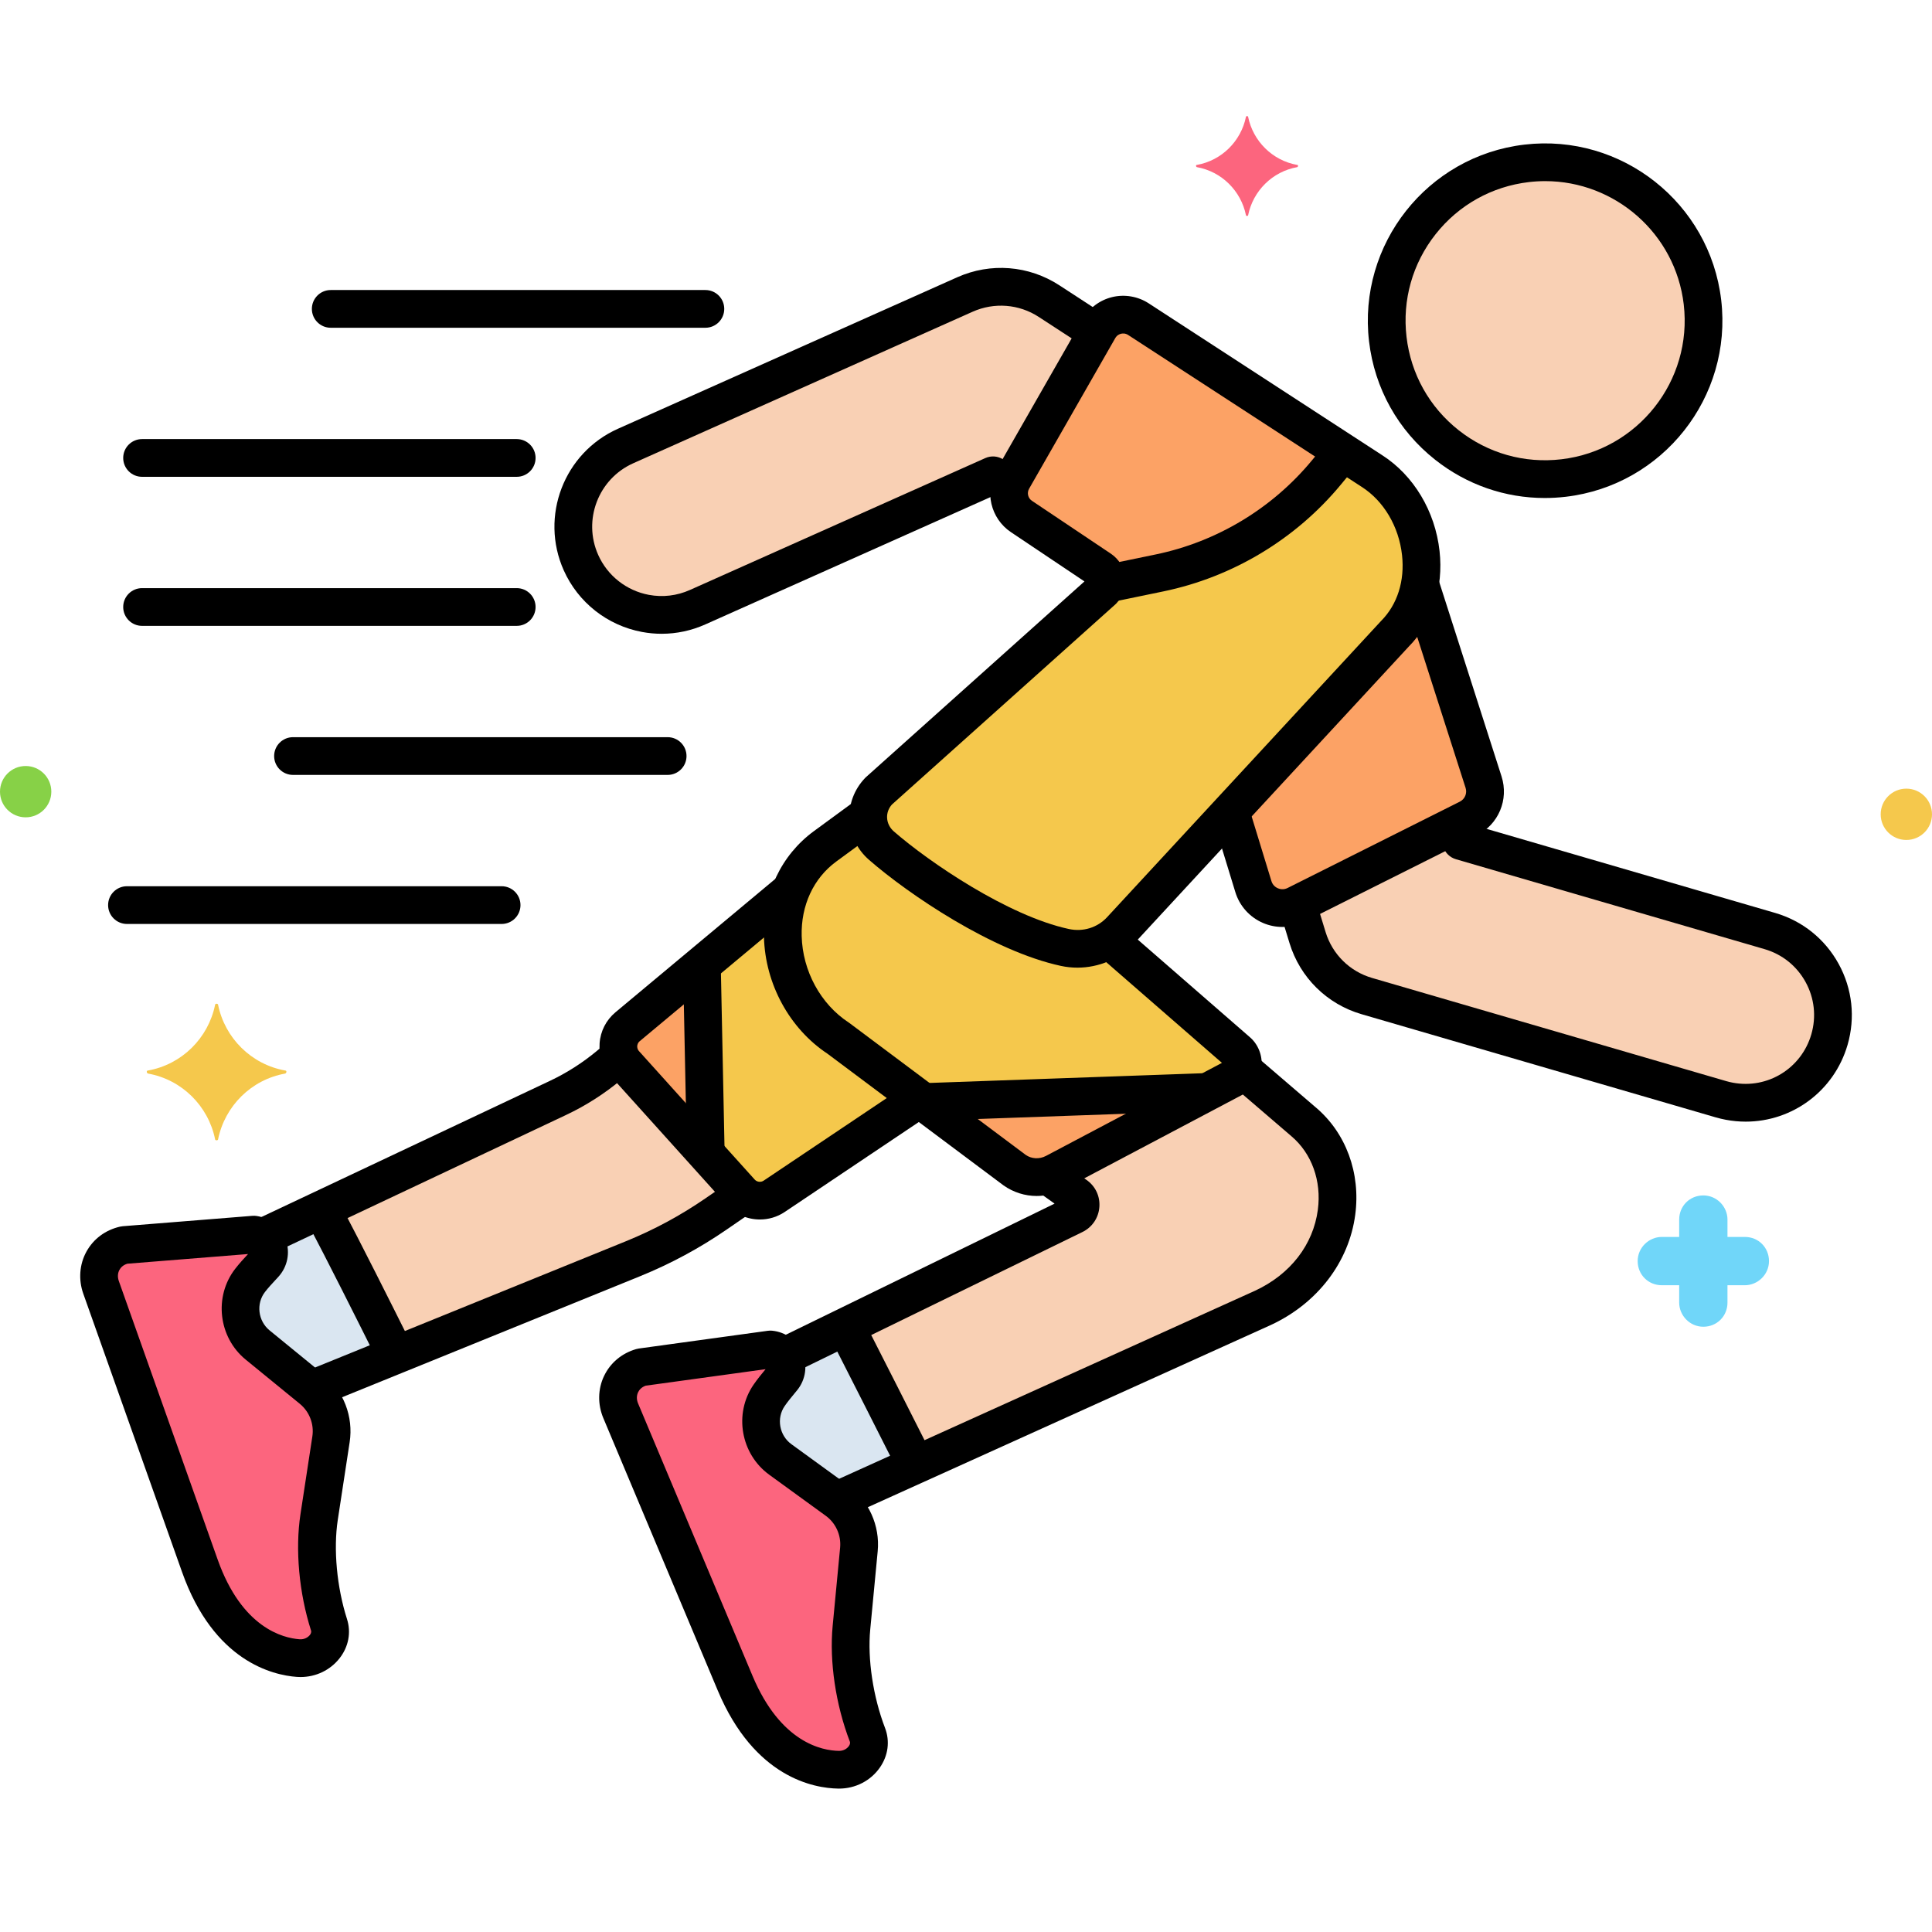<?xml version="1.0" encoding="utf-8"?>
<!-- Generator: Adobe Illustrator 24.0.0, SVG Export Plug-In . SVG Version: 6.00 Build 0)  -->
<svg version="1.1" xmlns="http://www.w3.org/2000/svg" xmlns:xlink="http://www.w3.org/1999/xlink" x="0px" y="0px"
	 viewBox="0 0 256 256" enable-background="new 0 0 256 256" xml:space="preserve">
<g id="Layer_1">
</g>
<g id="Layer_2">
</g>
<g id="Layer_3">
	<g>
		<g>
			<g>
				<path fill="#F5C84C" d="M37.8,141.85c-4.5-0.8-8-4.3-8.9-8.7c0-0.2-0.4-0.2-0.4,0c-0.9,4.4-4.4,7.9-8.9,8.7
					c-0.2,0-0.2,0.3,0,0.4c4.5,0.8,8,4.3,8.9,8.7c0,0.2,0.4,0.2,0.4,0c0.9-4.4,4.4-7.9,8.9-8.7C38,142.15,38,141.85,37.8,141.85z"/>
			</g>
		</g>
		<g>
			<g>
				<path fill="#FC657E" d="M171.89,21.854c-3.289-0.585-5.847-3.143-6.505-6.359c0-0.146-0.292-0.146-0.292,0
					c-0.658,3.216-3.216,5.774-6.505,6.359c-0.146,0-0.146,0.219,0,0.292c3.289,0.585,5.847,3.143,6.505,6.359
					c0,0.146,0.292,0.146,0.292,0c0.658-3.216,3.216-5.774,6.505-6.359C172.037,22.073,172.037,21.854,171.89,21.854z"/>
			</g>
		</g>
		<g>
			<g>
				<path fill="#70D6F9" d="M231.2,163.9h-2.3v-2.3c0-1.7-1.4-3.2-3.2-3.2s-3.2,1.4-3.2,3.2v2.3h-2.3c-1.7,0-3.2,1.4-3.2,3.2
					s1.4,3.2,3.2,3.2h2.3v2.3c0,1.7,1.4,3.2,3.2,3.2s3.2-1.4,3.2-3.2v-2.3h2.3c1.7,0,3.2-1.4,3.2-3.2S233,163.9,231.2,163.9z"/>
			</g>
		</g>
		<g>
			<g>
				<path fill="#87D147" d="M3.4,101.5c-1.878,0-3.4,1.522-3.4,3.4c0,1.878,1.522,3.4,3.4,3.4c1.878,0,3.4-1.522,3.4-3.4
					C6.8,103.022,5.278,101.5,3.4,101.5z"/>
			</g>
		</g>
		<g>
			<g>
				<path fill="#F5C84C" d="M252.6,104.5c-1.878,0-3.4,1.522-3.4,3.4c0,1.878,1.522,3.4,3.4,3.4c1.878,0,3.4-1.522,3.4-3.4
					C256,106.022,254.478,104.5,252.6,104.5z"/>
			</g>
		</g>
		<g>
			<g>
				<path fill="#F9D0B4" d="M172.708,148.624l-8.151-6.996c-0.17,0.483-0.514,0.912-1.021,1.18l-23.768,12.565
					c-0.31,0.164-0.635,0.282-0.964,0.378c1.408,1.01,2.705,1.931,3.727,2.639c0.957,0.662,0.842,2.106-0.203,2.616l-38.547,18.805
					c0.564,0.81,0.619,1.948-0.09,2.821c-0.476,0.586-1.122,1.324-1.722,2.184c-1.919,2.747-1.278,6.604,1.433,8.573l7.487,5.438
					l56.474-25.536C178.58,168.065,180.043,154.804,172.708,148.624z"/>
			</g>
		</g>
		<g>
			<g>
				<path fill="#F5C84C" d="M163.904,139.256l-16.931-14.738c-1.723,1.084-3.827,1.466-5.87,1.025
					c-8.662-1.869-19.492-9.296-24.302-13.485c-1.255-1.093-1.826-2.625-1.726-4.129l-5.747,4.212
					c-8.413,6.167-6.973,19.712,1.75,25.432l23.338,17.457c1.577,1.112,3.645,1.244,5.351,0.342l23.768-12.565
					C164.888,142.093,165.081,140.233,163.904,139.256z"/>
			</g>
		</g>
		<g>
			<g>
				<path fill="#F5C84C" d="M111.078,137.574c-6.519-4.275-8.966-12.919-6.277-19.589l-21.64,18.058
					c-1.487,1.241-1.646,3.469-0.349,4.908l15.329,17.017c1.137,1.262,3.029,1.497,4.44,0.55l19.243-12.907L111.078,137.574z"/>
			</g>
		</g>
		<g>
			<g>
				<path fill="#F9D0B4" d="M98.141,157.968l-15.329-17.017c-0.281-0.313-0.481-0.666-0.627-1.035l-1.432,1.201
					c-2.075,1.739-4.365,3.205-6.813,4.36l-39.289,18.54c1.094,0.773,1.385,2.391,0.391,3.482c-0.508,0.558-1.195,1.258-1.843,2.083
					c-2.071,2.634-1.65,6.521,0.945,8.641l7.167,5.854l42.572-17.291c3.88-1.576,7.572-3.566,11.019-5.944
					c1.12-0.773,2.361-1.625,3.64-2.504C98.401,158.224,98.265,158.105,98.141,157.968z"/>
			</g>
		</g>
		<g>
			<g>
				<path fill="#DAE6F1" d="M42.63,160.251l-7.98,3.766c1.094,0.773,1.385,2.391,0.391,3.482c-0.508,0.558-1.195,1.258-1.843,2.083
					c-2.071,2.634-1.65,6.521,0.945,8.641l7.167,5.854l11.136-4.523C49.476,173.593,45.267,165.211,42.63,160.251z"/>
			</g>
		</g>
		<g>
			<g>
				<path fill="#DAE6F1" d="M112.061,175.771l-8.281,4.04c0.564,0.81,0.619,1.948-0.09,2.821c-0.476,0.586-1.122,1.324-1.722,2.184
					c-1.919,2.747-1.278,6.604,1.433,8.573l7.487,5.438l10.465-4.732C118.235,187.916,115.1,181.729,112.061,175.771z"/>
			</g>
		</g>
		<g>
			<g>
				<path fill="#FCA265" d="M93.005,127.829l-9.843,8.214c-1.487,1.241-1.646,3.469-0.349,4.908l10.705,11.884L93.005,127.829z"/>
			</g>
		</g>
		<g>
			<g>
				<path fill="#FCA265" d="M122.377,146.025l12.039,9.005c1.577,1.112,3.645,1.244,5.351,0.342l20.209-10.684L122.377,146.025z"/>
			</g>
		</g>
		<g>
			<g>
				<circle fill="#F9D0B4" cx="204.736" cy="42.492" r="20.991"/>
			</g>
		</g>
		<g>
			<g>
				<g>
					<g>
						<path d="M228.067,39.751L228.067,39.751c-1.514-12.865-13.206-22.099-26.073-20.589c-12.863,1.511-22.1,13.207-20.589,26.071
							c0.732,6.232,3.848,11.806,8.772,15.695c4.188,3.307,9.256,5.059,14.512,5.059c0.924,0,1.855-0.055,2.788-0.164
							C220.342,64.311,229.578,52.615,228.067,39.751z M206.894,60.857c-4.903,0.578-9.74-0.792-13.617-3.853
							c-3.877-3.061-6.328-7.448-6.904-12.354c-0.577-4.906,0.792-9.742,3.853-13.618c3.061-3.876,7.448-6.328,12.354-6.904
							c0.729-0.086,1.453-0.127,2.171-0.127c9.239,0,17.247,6.938,18.353,16.334l-0.001,0
							C224.291,50.46,217.021,59.667,206.894,60.857z"/>
					</g>
				</g>
			</g>
		</g>
		<g>
			<g>
				<path fill="#F5C84C" d="M181.768,62.401l-30.924-20.112c-1.783-1.159-4.173-0.581-5.229,1.265L134.19,63.523
					c-0.964,1.686-0.461,3.83,1.152,4.912l10.466,7.014c0.943,0.632,1.09,1.96,0.308,2.782l-29.689,26.593
					c-1.994,2.099-1.81,5.334,0.374,7.235c4.81,4.189,15.64,11.617,24.302,13.485c2.688,0.58,5.487-0.257,7.375-2.256l36.377-39.333
					C190.722,78.054,188.889,66.949,181.768,62.401z"/>
			</g>
		</g>
		<g>
			<g>
				<path fill="#FCA265" d="M196.58,103.633l-8.426-26.284c-0.415,2.466-1.487,4.784-3.297,6.605l-21.817,23.589l3.039,9.933
					c0.726,2.374,3.421,3.542,5.654,2.421l22.818-11.436C196.324,107.573,197.185,105.523,196.58,103.633z"/>
			</g>
		</g>
		<g>
			<g>
				<path fill="#F9D0B4" d="M234.511,123.366l-40.893-11.913l-0.67-2.189l-21.046,10.548l1.354,4.425
					c1.144,3.741,4.096,6.653,7.852,7.747l46.912,13.666c0.377,0.11,0.754,0.2,1.132,0.27c5.793,1.08,11.574-2.389,13.257-8.167
					C244.201,131.6,240.665,125.158,234.511,123.366z"/>
			</g>
		</g>
		<g>
			<g>
				<path fill="#F9D0B4" d="M139.012,39.903c-3.327-2.167-7.527-2.499-11.154-0.88L82.892,59.099
					c-5.898,2.633-8.545,9.55-5.912,15.449c1.629,3.648,4.895,6.051,8.546,6.732c2.252,0.42,4.652,0.184,6.903-0.821l39.149-17.479
					l2.253,1.468c0.081-0.316,0.189-0.629,0.359-0.925l11.153-19.495L139.012,39.903z"/>
			</g>
		</g>
		<g>
			<g>
				<path fill="#FCA265" d="M150.844,42.289c-1.783-1.159-4.173-0.581-5.229,1.265L134.19,63.523
					c-0.964,1.686-0.461,3.83,1.152,4.912l10.466,7.014c0.658,0.441,0.918,1.219,0.756,1.929l7.093-1.467
					c8.656-1.79,16.444-6.476,22.081-13.285l2.231-2.695L150.844,42.289z"/>
			</g>
		</g>
		<g>
			<g>
				<g>
					<g>
						<path d="M190.747,73.009c-0.583-5.277-3.433-10.027-7.623-12.708l-30.917-20.107c-1.423-0.926-3.185-1.227-4.837-0.829
							c-1.65,0.399-3.082,1.473-3.926,2.948l-11.424,19.968c-1.609,2.812-0.762,6.427,1.93,8.23l9.746,6.531l-28.937,25.919
							c-0.05,0.045-0.099,0.092-0.145,0.141c-1.429,1.504-2.163,3.458-2.065,5.502c0.098,2.063,1.024,3.959,2.61,5.34
							c5.253,4.574,16.356,12.089,25.416,14.043c0.725,0.156,1.457,0.232,2.185,0.232c2.825,0,5.583-1.15,7.553-3.235l36.316-39.268
							C189.787,82.54,191.288,77.908,190.747,73.009z M183.021,82.257l-36.36,39.313c-1.284,1.359-3.163,1.931-5.03,1.529
							c-8.079-1.743-18.51-8.854-23.187-12.926c-0.548-0.477-0.867-1.118-0.9-1.806c-0.03-0.642,0.196-1.264,0.639-1.76
							l29.601-26.515c0.05-0.045,0.099-0.092,0.145-0.141c0.882-0.928,1.306-2.189,1.165-3.461c-0.142-1.271-0.831-2.408-1.894-3.12
							l-10.467-7.014c-0.521-0.349-0.685-1.049-0.373-1.594l11.424-19.968c0.224-0.392,0.572-0.526,0.761-0.571
							c0.187-0.046,0.56-0.084,0.936,0.16l30.925,20.112c0.006,0.004,0.012,0.007,0.018,0.011c2.934,1.874,4.936,5.257,5.354,9.05
							C186.151,76.946,185.17,80.093,183.021,82.257z"/>
					</g>
				</g>
			</g>
		</g>
		<g>
			<g>
				<path d="M198.96,102.87l-8.29-25.86c-0.422-1.315-1.832-2.038-3.144-1.618c-1.315,0.422-2.039,1.829-1.618,3.144l8.29,25.861
					c0.231,0.721-0.092,1.491-0.769,1.83l-22.818,11.437c-0.548,0.275-1.039,0.143-1.282,0.039c-0.244-0.105-0.681-0.368-0.86-0.957
					l-2.835-9.266c-0.403-1.32-1.8-2.064-3.122-1.659c-1.32,0.404-2.063,1.802-1.659,3.122l2.835,9.265
					c0.563,1.841,1.901,3.332,3.673,4.091c0.824,0.353,1.698,0.528,2.57,0.528c1.002,0,2.002-0.232,2.922-0.693l22.817-11.437
					C198.565,109.246,199.949,105.954,198.96,102.87z"/>
			</g>
		</g>
		<g>
			<g>
				<path d="M243.632,127.722c-1.813-3.303-4.804-5.703-8.421-6.756l-39.597-11.535l-0.156-0.51c-0.403-1.32-1.799-2.064-3.122-1.66
					c-1.32,0.404-2.063,1.801-1.659,3.122l0.551,1.801c0.246,0.806,0.882,1.434,1.691,1.669l40.894,11.913
					c2.335,0.68,4.266,2.229,5.436,4.361c1.171,2.132,1.44,4.593,0.76,6.928c-1.314,4.514-5.779,7.271-10.399,6.408
					c-0.297-0.055-0.593-0.126-0.89-0.212l-46.911-13.666c-2.957-0.861-5.26-3.133-6.161-6.078l-1.238-4.05
					c-0.403-1.32-1.802-2.064-3.121-1.66c-1.321,0.403-2.064,1.801-1.66,3.122l1.238,4.051c1.396,4.563,4.964,8.083,9.544,9.417
					l46.911,13.665c0.453,0.132,0.916,0.243,1.373,0.328c0.879,0.164,1.755,0.244,2.619,0.244c6.161,0,11.71-4.037,13.496-10.168
					C245.862,134.836,245.444,131.024,243.632,127.722z"/>
			</g>
		</g>
		<g>
			<g>
				<path d="M146.124,41.552l-5.748-3.745c-4.057-2.643-9.117-3.041-13.537-1.068L81.873,56.816
					c-7.147,3.191-10.366,11.604-7.175,18.751c1.902,4.26,5.779,7.314,10.371,8.17c0.865,0.162,1.736,0.242,2.604,0.242
					c1.978,0,3.938-0.417,5.776-1.237l37.907-16.924l0.667,0.435c1.154,0.752,2.704,0.428,3.459-0.73
					c0.754-1.157,0.427-2.706-0.73-3.459l-1.808-1.178c-0.711-0.464-1.609-0.534-2.384-0.188L91.411,78.177
					c-1.714,0.765-3.591,0.987-5.425,0.646c-2.977-0.555-5.49-2.535-6.722-5.294c-2.067-4.63,0.018-10.08,4.648-12.147
					l44.966-20.076c2.863-1.277,6.143-1.02,8.769,0.692l5.747,3.745c1.157,0.752,2.705,0.427,3.46-0.73
					C147.607,43.855,147.28,42.306,146.124,41.552z"/>
			</g>
		</g>
		<g>
			<g>
				<path d="M179.363,58.247c-1.061-0.879-2.639-0.733-3.52,0.332l-2.031,2.454c-5.255,6.348-12.593,10.762-20.661,12.431
					l-6.863,1.419c-1.353,0.28-2.222,1.603-1.942,2.955c0.244,1.181,1.285,1.994,2.445,1.994c0.168,0,0.339-0.017,0.509-0.052
					l6.863-1.419c9.178-1.898,17.524-6.919,23.501-14.139l2.031-2.454C180.576,60.703,180.428,59.127,179.363,58.247z"/>
			</g>
		</g>
		<g>
			<g>
				<path fill="#FC657E" d="M43.861,190.711c0.383-2.507-0.587-5.03-2.551-6.635l-7.168-5.855c-2.592-2.117-3.052-5.926-0.999-8.569
					c0.664-0.856,1.377-1.58,1.899-2.154c1.255-1.378,0.484-3.617-1.398-3.903l-17.18,1.377c-2.598,0.598-3.942,3.157-3.073,5.607
					l13.096,36.905c3.687,10.39,10.236,12.016,13.023,12.219c2.635,0.191,4.823-2.111,4.085-4.418
					c-1.316-4.118-2.025-9.589-1.309-14.272L43.861,190.711z"/>
			</g>
		</g>
		<g>
			<g>
				<g>
					<g>
						<path d="M46.332,191.088c0.515-3.366-0.804-6.795-3.441-8.949l-7.168-5.854c-1.541-1.258-1.813-3.546-0.606-5.099
							c0.446-0.575,0.939-1.105,1.375-1.573l0.397-0.431c1.206-1.324,1.583-3.195,0.984-4.883c-0.599-1.688-2.077-2.905-3.856-3.174
							c-0.189-0.029-0.383-0.036-0.574-0.021l-17.18,1.377c-0.122,0.01-0.242,0.028-0.361,0.056
							c-1.944,0.447-3.526,1.627-4.456,3.322c-0.92,1.677-1.07,3.703-0.412,5.557l13.096,36.905
							c4.199,11.833,12.027,13.646,15.198,13.877c0.166,0.012,0.33,0.018,0.494,0.018c2.023,0,3.926-0.904,5.163-2.475
							c1.201-1.526,1.563-3.427,0.991-5.216v0c-1.346-4.214-1.813-9.247-1.219-13.133L46.332,191.088z M41.389,190.333
							l-1.575,10.304c-0.714,4.672-0.191,10.433,1.399,15.411v0c0.022,0.07,0.091,0.286-0.157,0.6
							c-0.228,0.29-0.719,0.617-1.366,0.563c-2.191-0.159-7.636-1.507-10.849-10.562l-13.096-36.906
							c-0.185-0.52-0.155-1.045,0.083-1.48c0.154-0.28,0.458-0.638,1.049-0.815l15.991-1.282l-0.038,0.042
							c-0.481,0.518-1.081,1.162-1.663,1.912c-2.856,3.678-2.232,9.078,1.392,12.038l7.168,5.854
							C41.001,187.052,41.638,188.708,41.389,190.333z"/>
					</g>
				</g>
			</g>
		</g>
		<g>
			<g>
				<path fill="#FC657E" d="M114.937,229.858c-1.547-4.036-2.565-9.459-2.116-14.175l0.989-10.376
					c0.241-2.525-0.871-4.989-2.923-6.48l-7.488-5.439c-2.707-1.967-3.383-5.743-1.483-8.498c0.615-0.892,1.285-1.656,1.774-2.258
					c1.175-1.447,0.278-3.639-1.617-3.817l-17.075,2.348c-2.56,0.744-3.757,3.375-2.75,5.772l15.167,36.104
					c4.27,10.164,10.901,11.417,13.695,11.461C113.751,234.542,115.804,232.119,114.937,229.858z"/>
			</g>
		</g>
		<g>
			<g>
				<g>
					<g>
						<path d="M117.271,228.963c-1.583-4.13-2.334-9.128-1.961-13.043l0.989-10.376c0.323-3.39-1.188-6.739-3.943-8.739l-7.488-5.44
							c-1.609-1.168-2.01-3.437-0.894-5.057c0.413-0.598,0.875-1.155,1.282-1.647l0.374-0.454c1.128-1.39,1.399-3.279,0.706-4.931
							c-0.693-1.652-2.238-2.783-4.03-2.952c-0.19-0.018-0.383-0.014-0.575,0.013l-17.075,2.348
							c-0.121,0.017-0.24,0.042-0.357,0.076c-1.916,0.557-3.429,1.825-4.261,3.57c-0.823,1.726-0.858,3.757-0.096,5.571
							l15.167,36.104c4.863,11.576,12.781,12.942,15.96,12.992c0.036,0.001,0.072,0.001,0.108,0.001
							c2.168,0,4.181-1.032,5.399-2.774C117.69,232.635,117.943,230.717,117.271,228.963z M112.48,231.361
							c-0.21,0.301-0.667,0.656-1.332,0.64c-2.197-0.035-7.708-1.071-11.43-9.93l-15.167-36.105c-0.214-0.508-0.214-1.035,0-1.482
							c0.137-0.289,0.421-0.664,1.001-0.874l15.893-2.186l-0.037,0.044c-0.451,0.544-1.013,1.221-1.551,2.002
							c-2.644,3.834-1.714,9.19,2.072,11.939l7.489,5.44c1.33,0.966,2.059,2.583,1.903,4.219l-0.989,10.376
							c-0.448,4.706,0.4,10.428,2.27,15.307C112.629,230.821,112.71,231.032,112.48,231.361z"/>
					</g>
				</g>
			</g>
		</g>
		<g>
			<g>
				<path d="M174.336,146.728l-7.509-6.445c-1.049-0.899-2.625-0.778-3.525,0.269c-0.898,1.048-0.778,2.626,0.27,3.525l7.526,6.46
					c2.715,2.287,4.031,5.94,3.522,9.773c-0.616,4.635-3.646,8.541-8.289,10.704L110.408,196.3c-1.258,0.569-1.817,2.05-1.248,3.308
					c0.417,0.924,1.327,1.471,2.279,1.471c0.344,0,0.694-0.071,1.028-0.223l55.949-25.298c6.154-2.867,10.326-8.321,11.159-14.589
					C180.312,155.435,178.346,150.105,174.336,146.728z"/>
			</g>
		</g>
		<g>
			<g>
				<g>
					<g>
						<path d="M143.953,156.333c-0.884-0.611-1.975-1.384-3.164-2.236c-1.125-0.804-2.686-0.544-3.488,0.578
							c-0.804,1.123-0.545,2.685,0.578,3.488c0.655,0.469,1.281,0.914,1.859,1.323l-36.615,17.862
							c-1.241,0.605-1.756,2.102-1.151,3.343c0.434,0.888,1.323,1.404,2.249,1.404c0.368,0,0.741-0.082,1.094-0.253l38.107-18.591
							c1.3-0.634,2.141-1.872,2.25-3.312C145.782,158.503,145.14,157.155,143.953,156.333z"/>
					</g>
				</g>
			</g>
		</g>
		<g>
			<g>
				<g>
					<g>
						<path d="M165.545,137.371l-16.409-14.285c-1.042-0.906-2.621-0.797-3.527,0.244c-0.906,1.042-0.797,2.621,0.244,3.527
							l16.061,13.98L138.6,153.163c-0.88,0.465-1.932,0.397-2.687-0.134l-23.337-17.457c-0.042-0.031-0.083-0.061-0.126-0.089
							c-3.718-2.438-6.102-6.823-6.223-11.445c-0.106-4.068,1.563-7.669,4.58-9.88l5.54-4.061c1.113-0.816,1.354-2.381,0.539-3.495
							c-0.816-1.113-2.381-1.354-3.495-0.539l-5.54,4.061c-4.358,3.194-6.771,8.313-6.622,14.043
							c0.162,6.208,3.383,12.121,8.412,15.452l23.335,17.454c1.317,0.928,2.85,1.399,4.391,1.399c1.219,0,2.443-0.295,3.569-0.891
							l23.77-12.565c1.374-0.727,2.29-2.084,2.45-3.631C167.314,139.841,166.696,138.325,165.545,137.371z"/>
					</g>
				</g>
			</g>
		</g>
		<g>
			<g>
				<path d="M123.303,144.62c-0.769-1.146-2.323-1.453-3.469-0.684l-18.646,12.506c-0.375,0.251-0.888,0.188-1.19-0.147
					l-15.329-17.017c-0.227-0.251-0.243-0.532-0.233-0.677s0.066-0.421,0.327-0.638l21.514-17.953
					c1.06-0.885,1.203-2.461,0.318-3.521c-0.884-1.061-2.461-1.203-3.521-0.318L81.56,134.124c-1.246,1.04-1.995,2.504-2.11,4.123
					c-0.115,1.618,0.419,3.173,1.505,4.378l15.329,17.017c1.153,1.279,2.773,1.947,4.407,1.947c1.14,0,2.285-0.325,3.283-0.994
					l18.646-12.506C123.766,147.319,124.072,145.766,123.303,144.62z"/>
			</g>
		</g>
		<g>
			<g>
				<path d="M99.946,157.371c-0.783-1.138-2.338-1.428-3.476-0.645l-2.989,2.057c-3.287,2.267-6.833,4.18-10.541,5.686
					l-42.065,17.085c-1.279,0.52-1.895,1.978-1.375,3.257c0.395,0.971,1.33,1.56,2.317,1.56c0.313,0,0.632-0.059,0.94-0.184
					l42.065-17.085c4.043-1.643,7.912-3.729,11.498-6.203l2.981-2.051C100.439,160.065,100.728,158.509,99.946,157.371z"/>
			</g>
		</g>
		<g>
			<g>
				<path d="M83.605,138.726c-0.887-1.058-2.463-1.197-3.522-0.31l-0.936,0.785c-1.91,1.601-4.021,2.952-6.274,4.016l-38.67,18.247
					c-1.249,0.589-1.783,2.079-1.194,3.328c0.426,0.904,1.325,1.434,2.262,1.434c0.357,0,0.721-0.077,1.065-0.24l38.67-18.247
					c2.641-1.246,5.114-2.829,7.353-4.705l0.936-0.785C84.353,141.361,84.492,139.784,83.605,138.726z"/>
			</g>
		</g>
		<g>
			<g>
				<path d="M54.468,178.009c-2.813-5.644-6.711-13.403-9.304-18.316c-0.645-1.222-2.158-1.688-3.378-1.044
					c-1.221,0.645-1.688,2.157-1.044,3.378c2.571,4.871,6.45,12.592,9.251,18.212c0.438,0.877,1.321,1.385,2.239,1.385
					c0.375,0,0.755-0.084,1.113-0.263C54.582,180.746,55.084,179.245,54.468,178.009z"/>
			</g>
		</g>
		<g>
			<g>
				<path d="M123.323,192.453c-2.921-5.79-5.855-11.581-8.709-17.178c-0.626-1.23-2.132-1.719-3.362-1.092
					c-1.23,0.627-1.719,2.132-1.092,3.362c2.85,5.592,5.781,11.376,8.699,17.16c0.439,0.872,1.32,1.375,2.234,1.375
					c0.378,0,0.763-0.086,1.124-0.269C123.45,195.189,123.945,193.686,123.323,192.453z"/>
			</g>
		</g>
		<g>
			<g>
				<path d="M95.512,128.178c-0.028-1.38-1.131-2.483-2.551-2.448c-1.38,0.028-2.477,1.17-2.448,2.551l0.5,24.35
					c0.028,1.363,1.142,2.449,2.499,2.449c0.018,0,0.035,0,0.052,0c1.38-0.028,2.477-1.17,2.448-2.551L95.512,128.178z"/>
			</g>
		</g>
		<g>
			<g>
				<path d="M159.663,142.199l-37.01,1.315c-1.38,0.049-2.458,1.208-2.41,2.587c0.048,1.35,1.157,2.411,2.497,2.411
					c0.03,0,0.06,0,0.09-0.001l37.01-1.315c1.38-0.049,2.459-1.208,2.409-2.587C162.201,143.229,161.04,142.148,159.663,142.199z"/>
			</g>
		</g>
		<g>
			<g>
				<path d="M93.467,38.43H43.825c-1.381,0-2.5,1.119-2.5,2.5s1.119,2.5,2.5,2.5h49.642c1.381,0,2.5-1.119,2.5-2.5
					S94.848,38.43,93.467,38.43z"/>
			</g>
		</g>
		<g>
			<g>
				<path d="M68.467,58.18H18.825c-1.381,0-2.5,1.119-2.5,2.5s1.119,2.5,2.5,2.5h49.642c1.381,0,2.5-1.119,2.5-2.5
					S69.848,58.18,68.467,58.18z"/>
			</g>
		</g>
		<g>
			<g>
				<path d="M68.467,77.93H18.825c-1.381,0-2.5,1.119-2.5,2.5s1.119,2.5,2.5,2.5h49.642c1.381,0,2.5-1.119,2.5-2.5
					S69.848,77.93,68.467,77.93z"/>
			</g>
		</g>
		<g>
			<g>
				<path d="M88.467,97.68H38.825c-1.381,0-2.5,1.119-2.5,2.5s1.119,2.5,2.5,2.5h49.642c1.381,0,2.5-1.119,2.5-2.5
					S89.848,97.68,88.467,97.68z"/>
			</g>
		</g>
		<g>
			<g>
				<path d="M66.467,117.43H16.825c-1.381,0-2.5,1.119-2.5,2.5s1.119,2.5,2.5,2.5h49.642c1.381,0,2.5-1.119,2.5-2.5
					S67.848,117.43,66.467,117.43z"/>
			</g>
		</g>
	</g>
</g>
<g id="Layer_4">
</g>
<g id="Layer_5">
</g>
<g id="Layer_6">
</g>
<g id="Layer_7">
</g>
<g id="Layer_8">
</g>
<g id="Layer_9">
</g>
<g id="Layer_10">
</g>
<g id="Layer_11">
</g>
<g id="Layer_12">
</g>
<g id="Layer_13">
</g>
<g id="Layer_14">
</g>
<g id="Layer_15">
</g>
<g id="Layer_16">
</g>
<g id="Layer_17">
</g>
<g id="Layer_18">
</g>
<g id="Layer_19">
</g>
<g id="Layer_20">
</g>
<g id="Layer_21">
</g>
<g id="Layer_22">
</g>
<g id="Layer_23">
</g>
<g id="Layer_24">
</g>
<g id="Layer_25">
</g>
<g id="Layer_26">
</g>
<g id="Layer_27">
</g>
<g id="Layer_28">
</g>
<g id="Layer_29">
</g>
<g id="Layer_30">
</g>
<g id="Layer_31">
</g>
<g id="Layer_32">
</g>
<g id="Layer_33">
</g>
<g id="Layer_34">
</g>
<g id="Layer_35">
</g>
<g id="Layer_36">
</g>
<g id="Layer_37">
</g>
<g id="Layer_38">
</g>
<g id="Layer_39">
</g>
<g id="Layer_40">
</g>
<g id="Layer_41">
</g>
<g id="Layer_42">
</g>
<g id="Layer_43">
</g>
<g id="Layer_44">
</g>
<g id="Layer_45">
</g>
<g id="Layer_46">
</g>
<g id="Layer_47">
</g>
<g id="Layer_48">
</g>
<g id="Layer_49">
</g>
<g id="Layer_50">
</g>
<g id="Layer_51">
</g>
<g id="Layer_52">
</g>
<g id="Layer_53">
</g>
<g id="Layer_54">
</g>
<g id="Layer_55">
</g>
<g id="Layer_56">
</g>
<g id="Layer_57">
</g>
<g id="Layer_58">
</g>
<g id="Layer_59">
</g>
<g id="Layer_60">
</g>
<g id="Layer_61">
</g>
<g id="Layer_62">
</g>
<g id="Layer_63">
</g>
<g id="Layer_64">
</g>
<g id="Layer_65">
</g>
<g id="Layer_66">
</g>
<g id="Layer_67">
</g>
<g id="Layer_68">
</g>
<g id="Layer_69">
</g>
<g id="Layer_70">
</g>
<g id="Layer_71">
</g>
<g id="Layer_72">
</g>
<g id="Layer_73">
</g>
<g id="Layer_74">
</g>
<g id="Layer_75">
</g>
</svg>
